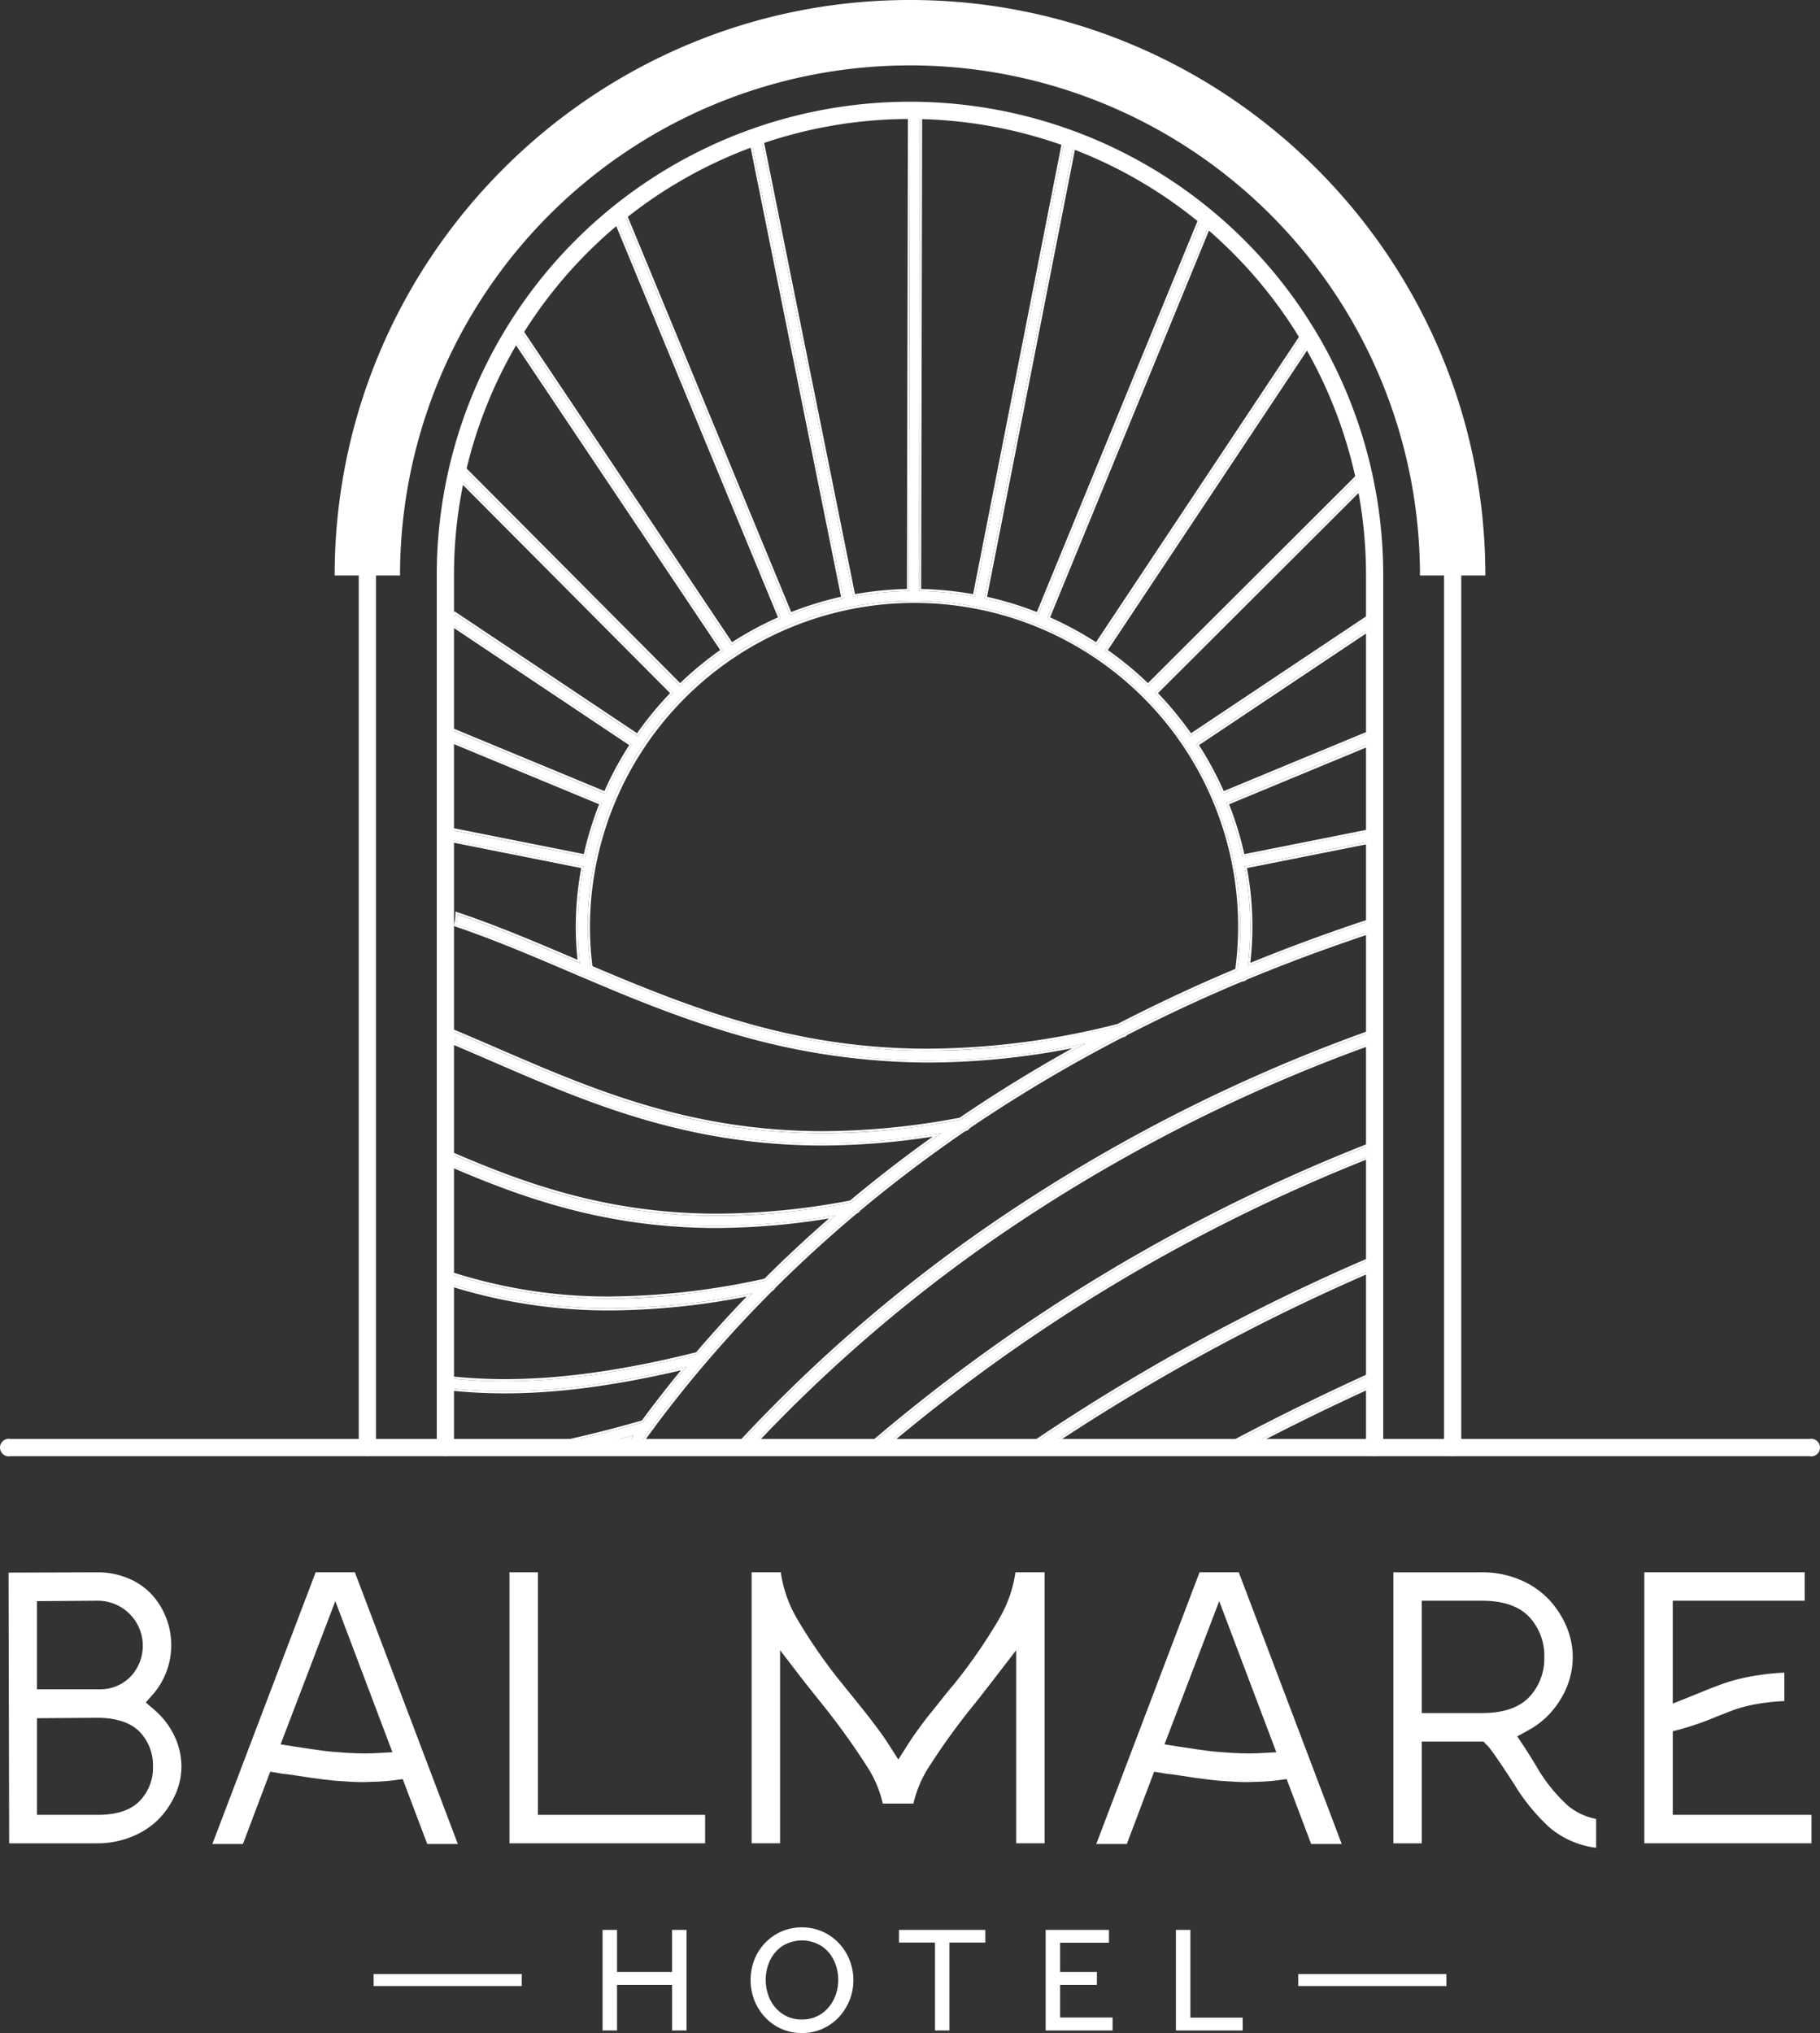 <svg xmlns="http://www.w3.org/2000/svg" xmlns:xlink="http://www.w3.org/1999/xlink" width="416.967" height="465.676" viewBox="0 0 416.967 465.676"><rect x="0" y="0" width="416.967" height="465.676" fill="#333333" stroke="none"/><defs><style>.a{fill:#fff;}.b{clip-path:url(#a);}</style><clipPath id="a"><rect class="a" width="416.967" height="465.676" transform="translate(0 0)"/></clipPath></defs><g class="b"><path class="a" d="M44.223,1155.307a15.723,15.723,0,0,0,1.371-6.368,16.207,16.207,0,0,0-1.612-7,18.012,18.012,0,0,0-4.552-5.943l-2-1.724,1.75-1.98a17.267,17.267,0,0,0-.2-22.545l-.01-.011-.01-.011a15.3,15.3,0,0,0-5.454-3.846,18.194,18.194,0,0,0-7.205-1.421l-20.313.069.143,62.008H26.289a20.715,20.715,0,0,0,8.011-1.548,18.121,18.121,0,0,0,6.088-4,19.311,19.311,0,0,0,3.834-5.683m-31.732-26.65v-17.588l2.591-.018,11.19-.078h.018a10.315,10.315,0,0,1,7.836,17.185,9.676,9.676,0,0,1-7.313,3.107H12.491ZM36,1156.868c-2.085,2.119-5.26,3.149-9.708,3.149h-13.8v-22.139l2.591-.018,11.19-.078h.64c4.175.126,7.287,1.253,9.248,3.351a11.04,11.04,0,0,1,2.918,7.8,10.887,10.887,0,0,1-3.08,7.93" transform="translate(-4.03 -744.314)"/><path class="a" d="M205.448,1166.689l-23.588-62.233h-8.988l-23.66,62.233h7l5.5-14.554.758-2.006,2.114.355.759.127c.4.022,1.157.107,3.162.41,1.663.251,2.8.428,3.3.511.407.068,1.373.193,2.871.371,1.483.176,2.559.29,3.2.339.672.051,1.7.115,3.051.191.994.055,1.873.084,2.612.084q.354,0,.669-.009c.922-.026,2.009-.065,3.228-.116,1.156-.048,2.276-.146,3.33-.289l2.059-.28.734,1.943,4.88,12.922Zm-18.533-20.819c-.873.049-1.8.074-2.747.074-1.176,0-2.429-.038-3.727-.113-2.3-.131-4.22-.294-5.7-.483-1.445-.183-3.642-.5-6.713-.981l-3.188-.495,1.151-3.014,8.937-23.39,2.449-6.411,2.428,6.42,9.4,24.866,1.258,3.328Z" transform="translate(-100.556 -744.314)"/><path class="a" d="M364.456,1160.017v-55.561H357.94v62.077h44.826v-6.517h-38.31Z" transform="translate(-241.222 -744.314)"/><path class="a" d="M584.789,1115.136a123.3,123.3,0,0,1-10.482,15.137l-.052.065-.056.062c-.3.337-.988,1.148-2.538,3.1-1.322,1.666-2.294,2.88-2.971,3.714-.644.792-1.438,1.838-2.361,3.112s-1.736,2.459-2.436,3.561l-2.2,3.454-2.2-3.453c-.691-1.083-1.518-2.273-2.457-3.536-.959-1.287-1.771-2.356-2.412-3.178-.672-.859-1.684-2.123-2.924-3.654-1.253-1.549-2.177-2.692-2.615-3.24a119.228,119.228,0,0,1-10.568-15.148,29.152,29.152,0,0,1-3.748-10.679h-6.68v62.078h6.516V1122.3l4.677,6.086c1.014,1.32,2.6,3.318,4.7,5.939l.006.008.007.008a163.382,163.382,0,0,1,10.468,14.5,25.978,25.978,0,0,1,3.67,8.594h7.03a25.954,25.954,0,0,1,3.669-8.594,156.172,156.172,0,0,1,10.546-14.5c2.136-2.725,3.654-4.673,4.641-5.956l4.676-6.078v44.225h6.516v-62.078h-6.68a29.182,29.182,0,0,1-3.748,10.679" transform="translate(-355.889 -744.315)"/><path class="a" d="M826.469,1166.689l-23.588-62.233h-8.988l-23.66,62.233h7l5.5-14.554.758-2.006,2.114.355.759.127c.4.022,1.157.107,3.162.41,1.662.251,2.8.428,3.3.511.407.068,1.373.193,2.872.371,1.483.176,2.559.29,3.2.339.672.051,1.7.115,3.052.191.994.055,1.872.084,2.612.084q.354,0,.669-.009c.922-.026,2.009-.065,3.228-.116,1.156-.048,2.276-.146,3.33-.289l2.058-.281.734,1.944,4.88,12.922Zm-18.533-20.819c-.873.049-1.8.074-2.747.074-1.176,0-2.43-.038-3.727-.113-2.3-.131-4.221-.294-5.7-.483-1.445-.183-3.642-.5-6.713-.981l-3.188-.495,1.151-3.014,8.937-23.39,2.449-6.411,2.428,6.42,9.4,24.866,1.258,3.328Z" transform="translate(-519.074 -744.314)"/><path class="a" d="M1018.913,1157.871l-.009-.007a37.294,37.294,0,0,1-6.82-8.361l-.047-.073-.042-.075c-.166-.3-.546-.946-1.413-2.34-.714-1.146-1.275-2.026-1.665-2.612l-1.574-2.362,2.487-1.369a19.355,19.355,0,0,0,7.488-7.211,18.331,18.331,0,0,0,2.739-9.62,17.856,17.856,0,0,0-1.462-7.022,21.047,21.047,0,0,0-4.115-6.257,19.474,19.474,0,0,0-6.553-4.409,21.953,21.953,0,0,0-8.652-1.695H978.961v62.078h6.517v-23.313h14.111l.766.775q.132.134.2.2l.07.069.065.074c.553.628,1.775,2.212,5.982,8.7a45.017,45.017,0,0,0,8.031,9.83,20.252,20.252,0,0,0,10.717,4.683v-6.6a14.324,14.324,0,0,1-6.5-3.07Zm-19.636-21.166h-13.8v-25.732h13.8c4.876,0,8.524,1.259,10.843,3.742a12.968,12.968,0,0,1,3.422,9.163,12.821,12.821,0,0,1-3.434,9.136c-2.317,2.449-5.961,3.691-10.831,3.691" transform="translate(-659.74 -744.315)"/><path class="a" d="M1161.823,1160.017v-19.154l1.948-.509a67.658,67.658,0,0,0,7.915-2.768c2.158-.863,3.757-1.473,4.9-1.873a33.974,33.974,0,0,1,5.451-1.239,45.754,45.754,0,0,1,5.348-.523v-6.514a52.306,52.306,0,0,0-6.288.646,45.594,45.594,0,0,0-6.48,1.456c-1.565.522-3.37,1.2-5.363,2-1.919.777-3.309,1.34-3.86,1.559l-3.575,1.426v-23.553h30.229v-6.517h-36.745v62.078h38.3v-6.517h-31.783Z" transform="translate(-778.583 -744.314)"/><path class="a" d="M414.551,1014.74H2.416a2.012,2.012,0,1,1,0-3.943H414.551a2.012,2.012,0,1,1,0,3.943" transform="translate(0 -681.195)"/><path class="a" d="M521.738,382.388a1.971,1.971,0,0,1-1.972-1.971V180.893a104.474,104.474,0,1,0-208.947,0V380.417a1.971,1.971,0,0,1-3.943,0V180.893a108.417,108.417,0,1,1,216.833,0V380.417a1.971,1.971,0,0,1-1.971,1.971" transform="translate(-206.809 -48.844)"/><path class="a" d="M502.665,344.949a1.971,1.971,0,0,1-1.971-1.971V143.219a122.354,122.354,0,1,0-244.707,0V342.978a1.972,1.972,0,0,1-3.943,0V143.219a126.3,126.3,0,0,1,252.594,0V342.978a1.971,1.971,0,0,1-1.971,1.971" transform="translate(-169.856 -11.405)"/><path class="a" d="M498.752,131.816H483.775a116.837,116.837,0,0,0-233.674,0H235.124C235.124,59.134,294.256,0,366.938,0S498.752,59.134,498.752,131.816" transform="translate(-158.454 -0.002)"/><path class="a" d="M517.716,820.626c29.048-31.493,75.464-69.424,144.419-94.154q-.156-1.155-.31-2.31c-70.7,25.26-117.923,64.336-147.131,96.389,1.009-.017,2.017.011,3.022.075" transform="translate(-346.862 -488.027)"/><path class="a" d="M659.5,722.79q.155,1.155.311,2.31c-68.956,24.73-115.371,62.661-144.419,94.154-.813-.052-1.626-.081-2.441-.081q-.29,0-.581,0C541.578,787.126,588.8,748.049,659.5,722.79m.4-.664-.569.2A378.851,378.851,0,0,0,570.1,768.036a347.243,347.243,0,0,0-58.087,50.814l-.763.838,1.133-.019q.286,0,.573,0c.776,0,1.586.027,2.41.08l.232.015.158-.171a344.6,344.6,0,0,1,57.163-49.543,375.772,375.772,0,0,1,87.062-44.482l.372-.134-.052-.392-.155-1.155-.155-1.155Z" transform="translate(-344.538 -486.655)"/><path class="a" d="M608.762,872.8c1.018.068,1.985.152,2.917.249a398.542,398.542,0,0,1,114.1-68.118,14.5,14.5,0,0,1-.322-2.321,400.979,400.979,0,0,0-116.98,70.181c.1,0,.192,0,.288.009" transform="translate(-410.062 -540.892)"/><path class="a" d="M722.861,801.164a14.45,14.45,0,0,0,.322,2.321,398.534,398.534,0,0,0-114.1,68.118c-.933-.1-1.9-.181-2.918-.249-.1-.006-.192-.005-.288-.01a400.977,400.977,0,0,1,116.981-70.181m.45-.7-.626.242a400.855,400.855,0,0,0-117.123,70.266l-.936.8,1.233.055.132,0c.048,0,.1,0,.145.005.994.066,1.942.147,2.9.248l.208.022.159-.136A397.55,397.55,0,0,1,723.36,803.942l.392-.152-.091-.411a13.965,13.965,0,0,1-.311-2.243Z" transform="translate(-407.469 -539.45)"/><path class="a" d="M721.992,927.647q1.318,0,2.606.114A465.633,465.633,0,0,1,800.76,886.28a14.334,14.334,0,0,1-.551-2.241,469.3,469.3,0,0,0-79.473,43.576c.42,0,.839.009,1.256.032" transform="translate(-485.717 -595.771)"/><path class="a" d="M796.914,882.605a14.336,14.336,0,0,0,.551,2.241A465.624,465.624,0,0,0,721.3,926.328q-1.289-.108-2.606-.115c-.413-.023-.829-.031-1.245-.031h-.011a469.252,469.252,0,0,1,79.474-43.576m.383-.694-.574.243a469.618,469.618,0,0,0-79.557,43.621l-1.32.894h1.595c.455,0,.854.01,1.229.031h.026c.844,0,1.707.041,2.567.113l.171.014.143-.1A465.178,465.178,0,0,1,797.656,885.3l.416-.177-.143-.428a13.866,13.866,0,0,1-.532-2.165Z" transform="translate(-482.422 -594.337)"/><path class="a" d="M861.277,982.459c10.041-5.3,20.548-10.506,31.38-15.412a13.728,13.728,0,0,1,.213-2.6c-12.324,5.546-24.235,11.481-35.529,17.521,1.31.116,2.627.29,3.936.491" transform="translate(-577.778 -649.959)"/><path class="a" d="M889.4,962.735a13.728,13.728,0,0,0-.213,2.6c-10.832,4.906-21.339,10.108-31.38,15.412-1.309-.2-2.627-.375-3.936-.491,11.294-6.04,23.2-11.976,35.529-17.521m.648-.828-.849.382c-11.588,5.214-23.551,11.114-35.559,17.536l-1.446.773,1.633.145c1.178.1,2.456.264,3.905.488l.16.024.143-.076c10.565-5.581,21.115-10.762,31.353-15.4l.291-.132,0-.319a13.187,13.187,0,0,1,.2-2.508Z" transform="translate(-574.312 -648.248)"/><path class="a" d="M524.572,242.025l-29.223,5.809a76.24,76.24,0,0,0-3.761-12.255l34.753-14.4a14.512,14.512,0,0,1-.3-2.342L490.746,233.46a76.823,76.823,0,0,0-6.1-11.3l40.335-26.941a14.358,14.358,0,0,1-.518-2.4L483.4,220.259a77.574,77.574,0,0,0-8.125-9.864l49.035-48.933a14.071,14.071,0,0,1-1.331-1.893L473.66,208.782a77.528,77.528,0,0,0-9.863-8.125l47.324-71.167a9.875,9.875,0,0,1-1.471-1.9L461.893,199.4a76.816,76.816,0,0,0-11.3-6.1l37.734-91.834a12.716,12.716,0,0,1-1.943-1.276l-37.913,92.265a76.25,76.25,0,0,0-12.25-3.76L456.881,83.613a1.136,1.136,0,0,0-.9-1.341,1.112,1.112,0,0,0-1.341.9L433.981,188.287a77,77,0,0,0-12.776-1.267l.229-109.27a1.14,1.14,0,1,0-2.28,0l-.229,109.271a77.008,77.008,0,0,0-12.773,1.267L385.189,84.146a1.14,1.14,0,1,0-2.235.445L403.91,188.7a76.273,76.273,0,0,0-12.255,3.761l-38.181-92.323a10.564,10.564,0,0,1-1.867,1.45l37.93,91.718a76.811,76.811,0,0,0-11.3,6.1l-47.952-71.547c-.029.032-.056.065-.085.1a9.967,9.967,0,0,1-1.646,1.418l47.779,71.289a77.571,77.571,0,0,0-9.864,8.126l-49.51-49.747a14.6,14.6,0,0,1-1.152,2.072l49.05,49.288a77.466,77.466,0,0,0-8.125,9.865l-41.747-27.886a14.461,14.461,0,0,1-1.1,2.008l41.591,27.781a76.867,76.867,0,0,0-6.1,11.3l-35.075-14.53a12.191,12.191,0,0,1-.535,2.246l34.767,14.4a76.289,76.289,0,0,0-3.76,12.254l-30.385-6.04a10.991,10.991,0,0,1-.153,2.293l30.127,5.989a72.314,72.314,0,0,0-.832,22.175l-1.181-.5c-9.012-3.841-17.851-7.608-26.889-10.653a11.086,11.086,0,0,1-.294,2.311c8.825,2.994,17.471,6.681,26.288,10.44,23.147,9.868,48.5,20.68,82.207,20.675a175.842,175.842,0,0,0,35.677-3.893q-15.407,8.421-28.64,17.476c-48.265,9.139-77.755-3.593-106.283-15.934-3.216-1.391-6.4-2.769-9.59-4.106.045.366.079.735.1,1.108a10.916,10.916,0,0,1-.029,1.395c2.862,1.208,5.728,2.447,8.617,3.7,21.978,9.507,44.521,19.255,75.654,19.255a167.879,167.879,0,0,0,27.162-2.362q-11.11,7.841-20.713,15.907c-41.947,7.908-68.018-.954-91.859-11.217a14.308,14.308,0,0,1-.1,2.442c17.424,7.466,36.095,14.123,61.217,14.123a164.712,164.712,0,0,0,27.322-2.461c-5.808,5-11.184,10.021-16.188,15.013-32.6,6.949-54.37,4.257-72.984-1.824a14.432,14.432,0,0,1,.185,2.4A121.548,121.548,0,0,0,350.69,351.3a168.813,168.813,0,0,0,32.468-3.469c-4.6,4.712-8.824,9.379-12.754,13.974-22.124,5.54-40.359,7.353-56.953,5.506a11.945,11.945,0,0,1-.866,2.2,118.125,118.125,0,0,0,13.761.786c12.495,0,26.157-1.914,41.6-5.6-3.609,4.335-6.917,8.58-9.97,12.715-8.794,2.571-18.411,4.818-27.289,6.507,5.108-.39,10.215-.787,15.332-.988,3.341-.807,6.636-1.663,9.791-2.555q-.9,1.252-1.761,2.486,1.314.087,2.6.287,1.443-2.038,2.973-4.119a1.021,1.021,0,0,0,.125-.169c3.645-4.942,7.677-10.049,12.129-15.269a1.017,1.017,0,0,0,.311-.36c4.572-5.342,9.586-10.788,15.071-16.28a1.049,1.049,0,0,0,.564-.561c5.759-5.735,12.038-11.5,18.872-17.242a1.068,1.068,0,0,0,.671-.566c7.412-6.186,15.452-12.324,24.213-18.315.051-.01.1-.016.151-.026a1.089,1.089,0,0,0,.749-.573,343.277,343.277,0,0,1,35.179-20.88c.133-.033.257-.053.391-.086a1.066,1.066,0,0,0,.481-.357c8.388-4.309,17.21-8.461,26.572-12.38.023,0,.047.006.07.006a1.106,1.106,0,0,0,.784-.35q13.5-5.614,28.408-10.572a11.026,11.026,0,0,1,.195-2.457q-14.7,4.84-28.04,10.346a72.616,72.616,0,0,0-.755-22.862l29.392-5.843a14.3,14.3,0,0,1-.579-2.209M494.123,273.9c-9.614,4.027-18.668,8.3-27.261,12.733-54.485,13.565-88.589.378-120.928-13.366a74.556,74.556,0,0,1,74.112-84.025c.007,0,.011.008.019.008s.012-.008.019-.008A74.82,74.82,0,0,1,494.8,263.98a75.655,75.655,0,0,1-.679,9.922" transform="translate(-210.656 -51.63)"/><path class="a" d="M418.731,75.6a1.139,1.139,0,0,1,1.14,1.14l-.229,109.27a77.038,77.038,0,0,1,12.776,1.267L453.082,82.157a1.112,1.112,0,0,1,1.091-.921,1.221,1.221,0,0,1,.249.026,1.136,1.136,0,0,1,.9,1.341L434.659,187.688a76.235,76.235,0,0,1,12.25,3.76l37.913-92.265a12.693,12.693,0,0,0,1.943,1.276l-37.734,91.834a76.876,76.876,0,0,1,11.3,6.1l47.757-71.814a9.855,9.855,0,0,0,1.471,1.9l-47.324,71.167a77.53,77.53,0,0,1,9.864,8.125l49.315-49.214a14.062,14.062,0,0,0,1.331,1.893l-49.035,48.933a77.509,77.509,0,0,1,8.125,9.864L522.9,191.815a14.382,14.382,0,0,0,.518,2.4l-40.335,26.941a76.887,76.887,0,0,1,6.1,11.3l35.292-14.619a14.482,14.482,0,0,0,.3,2.342l-34.753,14.4a76.222,76.222,0,0,1,3.761,12.255l29.223-5.809a14.321,14.321,0,0,0,.579,2.209L494.2,249.066a72.6,72.6,0,0,1,.754,22.862q13.348-5.489,28.04-10.346a10.994,10.994,0,0,0-.195,2.457q-14.909,4.942-28.409,10.572a1.1,1.1,0,0,1-.784.349c-.023,0-.047,0-.07-.006-9.363,3.918-18.185,8.071-26.572,12.38a1.066,1.066,0,0,1-.481.357c-.134.034-.257.053-.391.087a343.281,343.281,0,0,0-35.179,20.88,1.09,1.09,0,0,1-.749.573c-.052.01-.1.016-.151.026-8.762,5.991-16.8,12.129-24.213,18.315a1.067,1.067,0,0,1-.671.566c-6.835,5.738-13.113,11.507-18.873,17.242a1.048,1.048,0,0,1-.564.56c-5.485,5.491-10.5,10.937-15.07,16.279a1.013,1.013,0,0,1-.31.361c-4.452,5.219-8.484,10.326-12.129,15.269a1,1,0,0,1-.125.169q-1.533,2.082-2.973,4.119-1.281-.2-2.6-.287.865-1.235,1.76-2.486c-3.155.892-6.45,1.748-9.791,2.555-5.117.2-10.224.6-15.332.988,8.878-1.689,18.494-3.936,27.289-6.507,3.053-4.135,6.362-8.38,9.971-12.715-15.447,3.685-29.11,5.6-41.6,5.6a118.051,118.051,0,0,1-13.761-.786,11.909,11.909,0,0,0,.866-2.2,116.287,116.287,0,0,0,12.88.7c13.141,0,27.52-2.059,44.074-6.2,3.93-4.594,8.158-9.262,12.755-13.974a168.8,168.8,0,0,1-32.468,3.469,121.539,121.539,0,0,1-37.472-5.759,14.461,14.461,0,0,0-.186-2.4,116.984,116.984,0,0,0,37.318,5.941,170.853,170.853,0,0,0,35.666-4.117c5-4.992,10.38-10.01,16.188-15.013A164.749,164.749,0,0,1,373.32,331.4c-25.122,0-43.792-6.658-61.217-14.123a14.314,14.314,0,0,0,.1-2.442c17.431,7.5,36.049,14.257,61.2,14.257a165.077,165.077,0,0,0,30.662-3.041q9.612-8.041,20.712-15.907a167.877,167.877,0,0,1-27.162,2.362c-31.133,0-53.677-9.748-75.654-19.255q-4.334-1.875-8.617-3.7a11.026,11.026,0,0,0,.029-1.394c-.017-.373-.051-.742-.1-1.108,3.186,1.337,6.374,2.715,9.59,4.106,21.748,9.408,44.053,19.044,74.811,19.044a168.642,168.642,0,0,0,31.472-3.109q13.231-9.018,28.64-17.476a175.842,175.842,0,0,1-35.676,3.893h-.021c-33.7,0-59.045-10.81-82.186-20.675-8.816-3.759-17.463-7.445-26.288-10.44a11.042,11.042,0,0,0,.294-2.311c9.038,3.045,17.877,6.812,26.889,10.653.393.167.788.334,1.181.5a72.281,72.281,0,0,1,.832-22.175l-30.128-5.989a10.975,10.975,0,0,0,.154-2.293l30.385,6.04a76.267,76.267,0,0,1,3.76-12.254l-34.767-14.4a12.19,12.19,0,0,0,.535-2.246l35.075,14.53a76.891,76.891,0,0,1,6.1-11.3l-41.591-27.781a14.448,14.448,0,0,0,1.1-2.008l41.747,27.885a77.519,77.519,0,0,1,8.125-9.865L314.247,160.1a14.59,14.59,0,0,0,1.152-2.072l49.51,49.747a77.559,77.559,0,0,1,9.865-8.126l-47.779-71.289a9.949,9.949,0,0,0,1.646-1.418c.029-.031.056-.064.085-.1l47.952,71.547a76.845,76.845,0,0,1,11.3-6.1l-37.93-91.718a10.555,10.555,0,0,0,1.867-1.45l38.181,92.323a76.239,76.239,0,0,1,12.255-3.761L381.391,83.581a1.139,1.139,0,0,1,.895-1.341,1.12,1.12,0,0,1,.217-.022,1.15,1.15,0,0,1,1.123.917l20.963,104.141a77.043,77.043,0,0,1,12.773-1.266l.229-109.27a1.139,1.139,0,0,1,1.14-1.14M418.5,188.24c-.007,0-.012-.007-.019-.008a74.556,74.556,0,0,0-74.112,84.025c22.748,9.668,46.365,19.059,77.34,19.059a179.536,179.536,0,0,0,43.588-5.693c8.594-4.435,17.647-8.706,27.261-12.732a75.618,75.618,0,0,0,.68-9.923,74.82,74.82,0,0,0-74.718-74.736c-.008,0-.012.008-.02.008m.229-113.13a1.631,1.631,0,0,0-1.629,1.629l-.228,108.79a77.846,77.846,0,0,0-11.9,1.181L384.105,83.039a1.635,1.635,0,0,0-1.6-1.309,1.6,1.6,0,0,0-.313.031,1.631,1.631,0,0,0-1.279,1.915l20.862,103.637a77.132,77.132,0,0,0-11.413,3.5l-38-91.878-.277-.669-.518.507a10.1,10.1,0,0,1-1.781,1.383l-.355.218.159.385,37.747,91.275a77.67,77.67,0,0,0-10.523,5.681l-47.684-71.148-.348-.52-.42.464-.045.051-.037.042a9.5,9.5,0,0,1-1.566,1.348l-.394.275.267.4,47.512,70.89a78.394,78.394,0,0,0-9.184,7.566l-49.17-49.406-.5-.5-.292.647a14.136,14.136,0,0,1-1.113,2l-.221.333.282.283,48.712,48.948a78.292,78.292,0,0,0-7.567,9.187L313.7,190.958l-.483-.322-.236.531a14,14,0,0,1-1.062,1.94l-.263.405.4.268,41.191,27.514a77.718,77.718,0,0,0-5.679,10.522l-34.632-14.346-.586-.243-.086.629a11.7,11.7,0,0,1-.514,2.156l-.146.433.422.175,34.323,14.218a77.155,77.155,0,0,0-3.5,11.413L312.931,240.3l-.608-.121.024.62a10.552,10.552,0,0,1-.147,2.191l-.081.47.467.093,29.656,5.9A76.482,76.482,0,0,0,341,262.968a74.537,74.537,0,0,0,.407,7.5l-.416-.177c-9.185-3.915-17.86-7.613-26.924-10.667l-.632-.213-.013.667a10.641,10.641,0,0,1-.281,2.209l-.1.432.42.143c8.808,2.989,17.282,6.6,26.253,10.426l.018.008c11.659,4.97,23.715,10.11,37.182,14.052A158.718,158.718,0,0,0,422.088,294h.021a174.59,174.59,0,0,0,32.679-3.286c-9.035,5.04-17.713,10.386-25.833,15.918a169.431,169.431,0,0,1-31.281,3.082c-30.69,0-53.021-9.661-74.616-19-3.13-1.354-6.367-2.753-9.595-4.108l-.776-.326.1.836c.047.386.077.736.092,1.071a10.453,10.453,0,0,1-.027,1.332l-.029.353.326.138c2.957,1.248,5.962,2.548,8.613,3.7,21.929,9.486,44.6,19.295,75.849,19.295a166.982,166.982,0,0,0,25.177-2.04c-6.574,4.7-12.938,9.62-18.943,14.639a165.846,165.846,0,0,1-30.446,3.009c-25.812,0-45.024-7.338-61-14.217l-.719-.31.038.783a13.86,13.86,0,0,1-.095,2.359l-.045.365.338.145c15.993,6.852,35.246,14.163,61.409,14.163a164,164,0,0,0,25.695-2.188c-5.054,4.406-10.027,9.042-14.8,13.8a169.689,169.689,0,0,1-35.423,4.076,116.269,116.269,0,0,1-37.166-5.917l-.763-.249.128.792a13.96,13.96,0,0,1,.179,2.317l0,.361.344.109a121.315,121.315,0,0,0,37.619,5.781,168.394,168.394,0,0,0,31.034-3.184c-3.96,4.1-7.764,8.292-11.591,12.763-16.568,4.139-30.9,6.151-43.8,6.151a116.461,116.461,0,0,1-12.825-.695l-.412-.046-.112.4a11.464,11.464,0,0,1-.831,2.109l-.321.627.7.082a119.277,119.277,0,0,0,13.818.789c11.873,0,25.069-1.727,40.3-5.277-3.068,3.725-6.077,7.581-8.959,11.481-8.375,2.442-17.737,4.671-27.085,6.45l.129.968.483-.037c4.859-.371,9.884-.755,14.831-.95l.048,0,.047-.011c2.941-.71,5.784-1.444,8.473-2.187-.307.434-.625.885-.959,1.362l-.5.711.866.057c.869.057,1.727.152,2.551.282l.3.047.175-.248c1.015-1.433,1.985-2.778,2.967-4.111.009-.012.017-.021.024-.029a.986.986,0,0,0,.123-.17c3.773-5.115,7.831-10.222,12.061-15.183a1.477,1.477,0,0,0,.375-.436c4.69-5.477,9.717-10.908,14.946-16.146a1.523,1.523,0,0,0,.683-.679c5.89-5.862,12.184-11.612,18.708-17.092a1.538,1.538,0,0,0,.813-.685c7.674-6.4,15.753-12.512,24.015-18.167l.057-.01a1.553,1.553,0,0,0,1.018-.708,344.4,344.4,0,0,1,34.988-20.763l.12-.025c.072-.015.144-.03.219-.049a1.348,1.348,0,0,0,.657-.433c8.827-4.533,17.451-8.551,26.361-12.283a1.563,1.563,0,0,0,1.04-.421c9.057-3.763,18.575-7.3,28.292-10.525l.347-.115-.012-.365a10.563,10.563,0,0,1,.186-2.348l.159-.819-.792.261c-9.34,3.076-18.523,6.454-27.309,10.045a72.55,72.55,0,0,0-.766-21.71l28.92-5.749.552-.11-.185-.531a13.9,13.9,0,0,1-.56-2.134l-.087-.491-.489.1-28.752,5.715a77.168,77.168,0,0,0-3.5-11.414l34.309-14.212.376-.156-.085-.4a14.071,14.071,0,0,1-.294-2.263l-.032-.7-.643.266-34.849,14.436a77.732,77.732,0,0,0-5.68-10.523l39.934-26.674.3-.2-.107-.348a13.926,13.926,0,0,1-.5-2.314l-.1-.783-.656.439L481.96,218.575a78.3,78.3,0,0,0-7.566-9.185L523.089,160.8l.317-.316-.288-.344a13.61,13.61,0,0,1-1.285-1.827l-.32-.544-.447.446-48.976,48.874a78.34,78.34,0,0,0-9.185-7.568l47.059-70.768.22-.331-.279-.283a9.451,9.451,0,0,1-1.4-1.808l-.4-.67-.431.648L460.19,197.718a77.707,77.707,0,0,0-10.524-5.682l37.553-91.392.168-.41-.391-.208a12.251,12.251,0,0,1-1.869-1.227l-.509-.406-.247.6L446.64,190.815a77.117,77.117,0,0,0-11.408-3.5L455.8,82.7a1.625,1.625,0,0,0-1.28-1.914,1.663,1.663,0,0,0-.344-.036,1.6,1.6,0,0,0-1.571,1.317L432.031,186.709a77.943,77.943,0,0,0-11.9-1.18l.228-108.789a1.631,1.631,0,0,0-1.629-1.63M418.5,188.73h.146l.012-.008a74.114,74.114,0,0,1,73.451,83.827c-9.033,3.792-18.11,8.035-26.986,12.614a178.3,178.3,0,0,1-43.414,5.665c-29.851,0-52.5-8.553-76.889-18.91a73.567,73.567,0,0,1-.565-8.949,74.335,74.335,0,0,1,74.159-74.247.5.5,0,0,0,.087.008" transform="translate(-209.093 -50.619)"/><path class="a" d="M423.356,1378.686v-23.038h3.316v9.636h12.607v-9.636H442.6v23.038h-3.316v-10.431H426.672v10.431Z" transform="translate(-285.308 -913.597)"/><path class="a" d="M539.117,1378.06a11.465,11.465,0,0,1-4.628-.932,11.292,11.292,0,0,1-3.73-2.608,12.341,12.341,0,0,1-3.385-8.583,12.538,12.538,0,0,1,.881-4.714,11.8,11.8,0,0,1,2.487-3.851,11.617,11.617,0,0,1,3.748-2.59,11.946,11.946,0,0,1,9.256,0,11.624,11.624,0,0,1,3.748,2.59,12.039,12.039,0,0,1,2.5,3.851,12.451,12.451,0,0,1-2.5,13.3,11.429,11.429,0,0,1-8.376,3.54m0-3.109a7.723,7.723,0,0,0,4.387-1.244,8.472,8.472,0,0,0,2.9-3.3,9.863,9.863,0,0,0,1.036-4.507,10.089,10.089,0,0,0-1.019-4.542,8.222,8.222,0,0,0-2.884-3.281,8.521,8.521,0,0,0-8.808,0,8.217,8.217,0,0,0-2.884,3.281,10.558,10.558,0,0,0,0,9.05,8.336,8.336,0,0,0,2.884,3.3,7.721,7.721,0,0,0,4.387,1.244" transform="translate(-355.406 -912.383)"/><path class="a" d="M639.857,1378.686v-20.137H631.6v-2.9h19.791v2.9h-8.221v20.137Z" transform="translate(-425.648 -913.597)"/><path class="a" d="M734.664,1378.686v-23.038h14.507v2.936H737.98v6.7h8.428v2.971H737.98v7.461H750v2.97Z" transform="translate(-495.104 -913.597)"/><path class="a" d="M826.181,1378.686v-23.038H829.5v20.1h11.985v2.936Z" transform="translate(-556.779 -913.597)"/><rect class="a" width="33.93" height="2.751" transform="translate(85.602 452.158)"/><rect class="a" width="33.93" height="2.751" transform="translate(297.435 452.158)"/></g></svg>